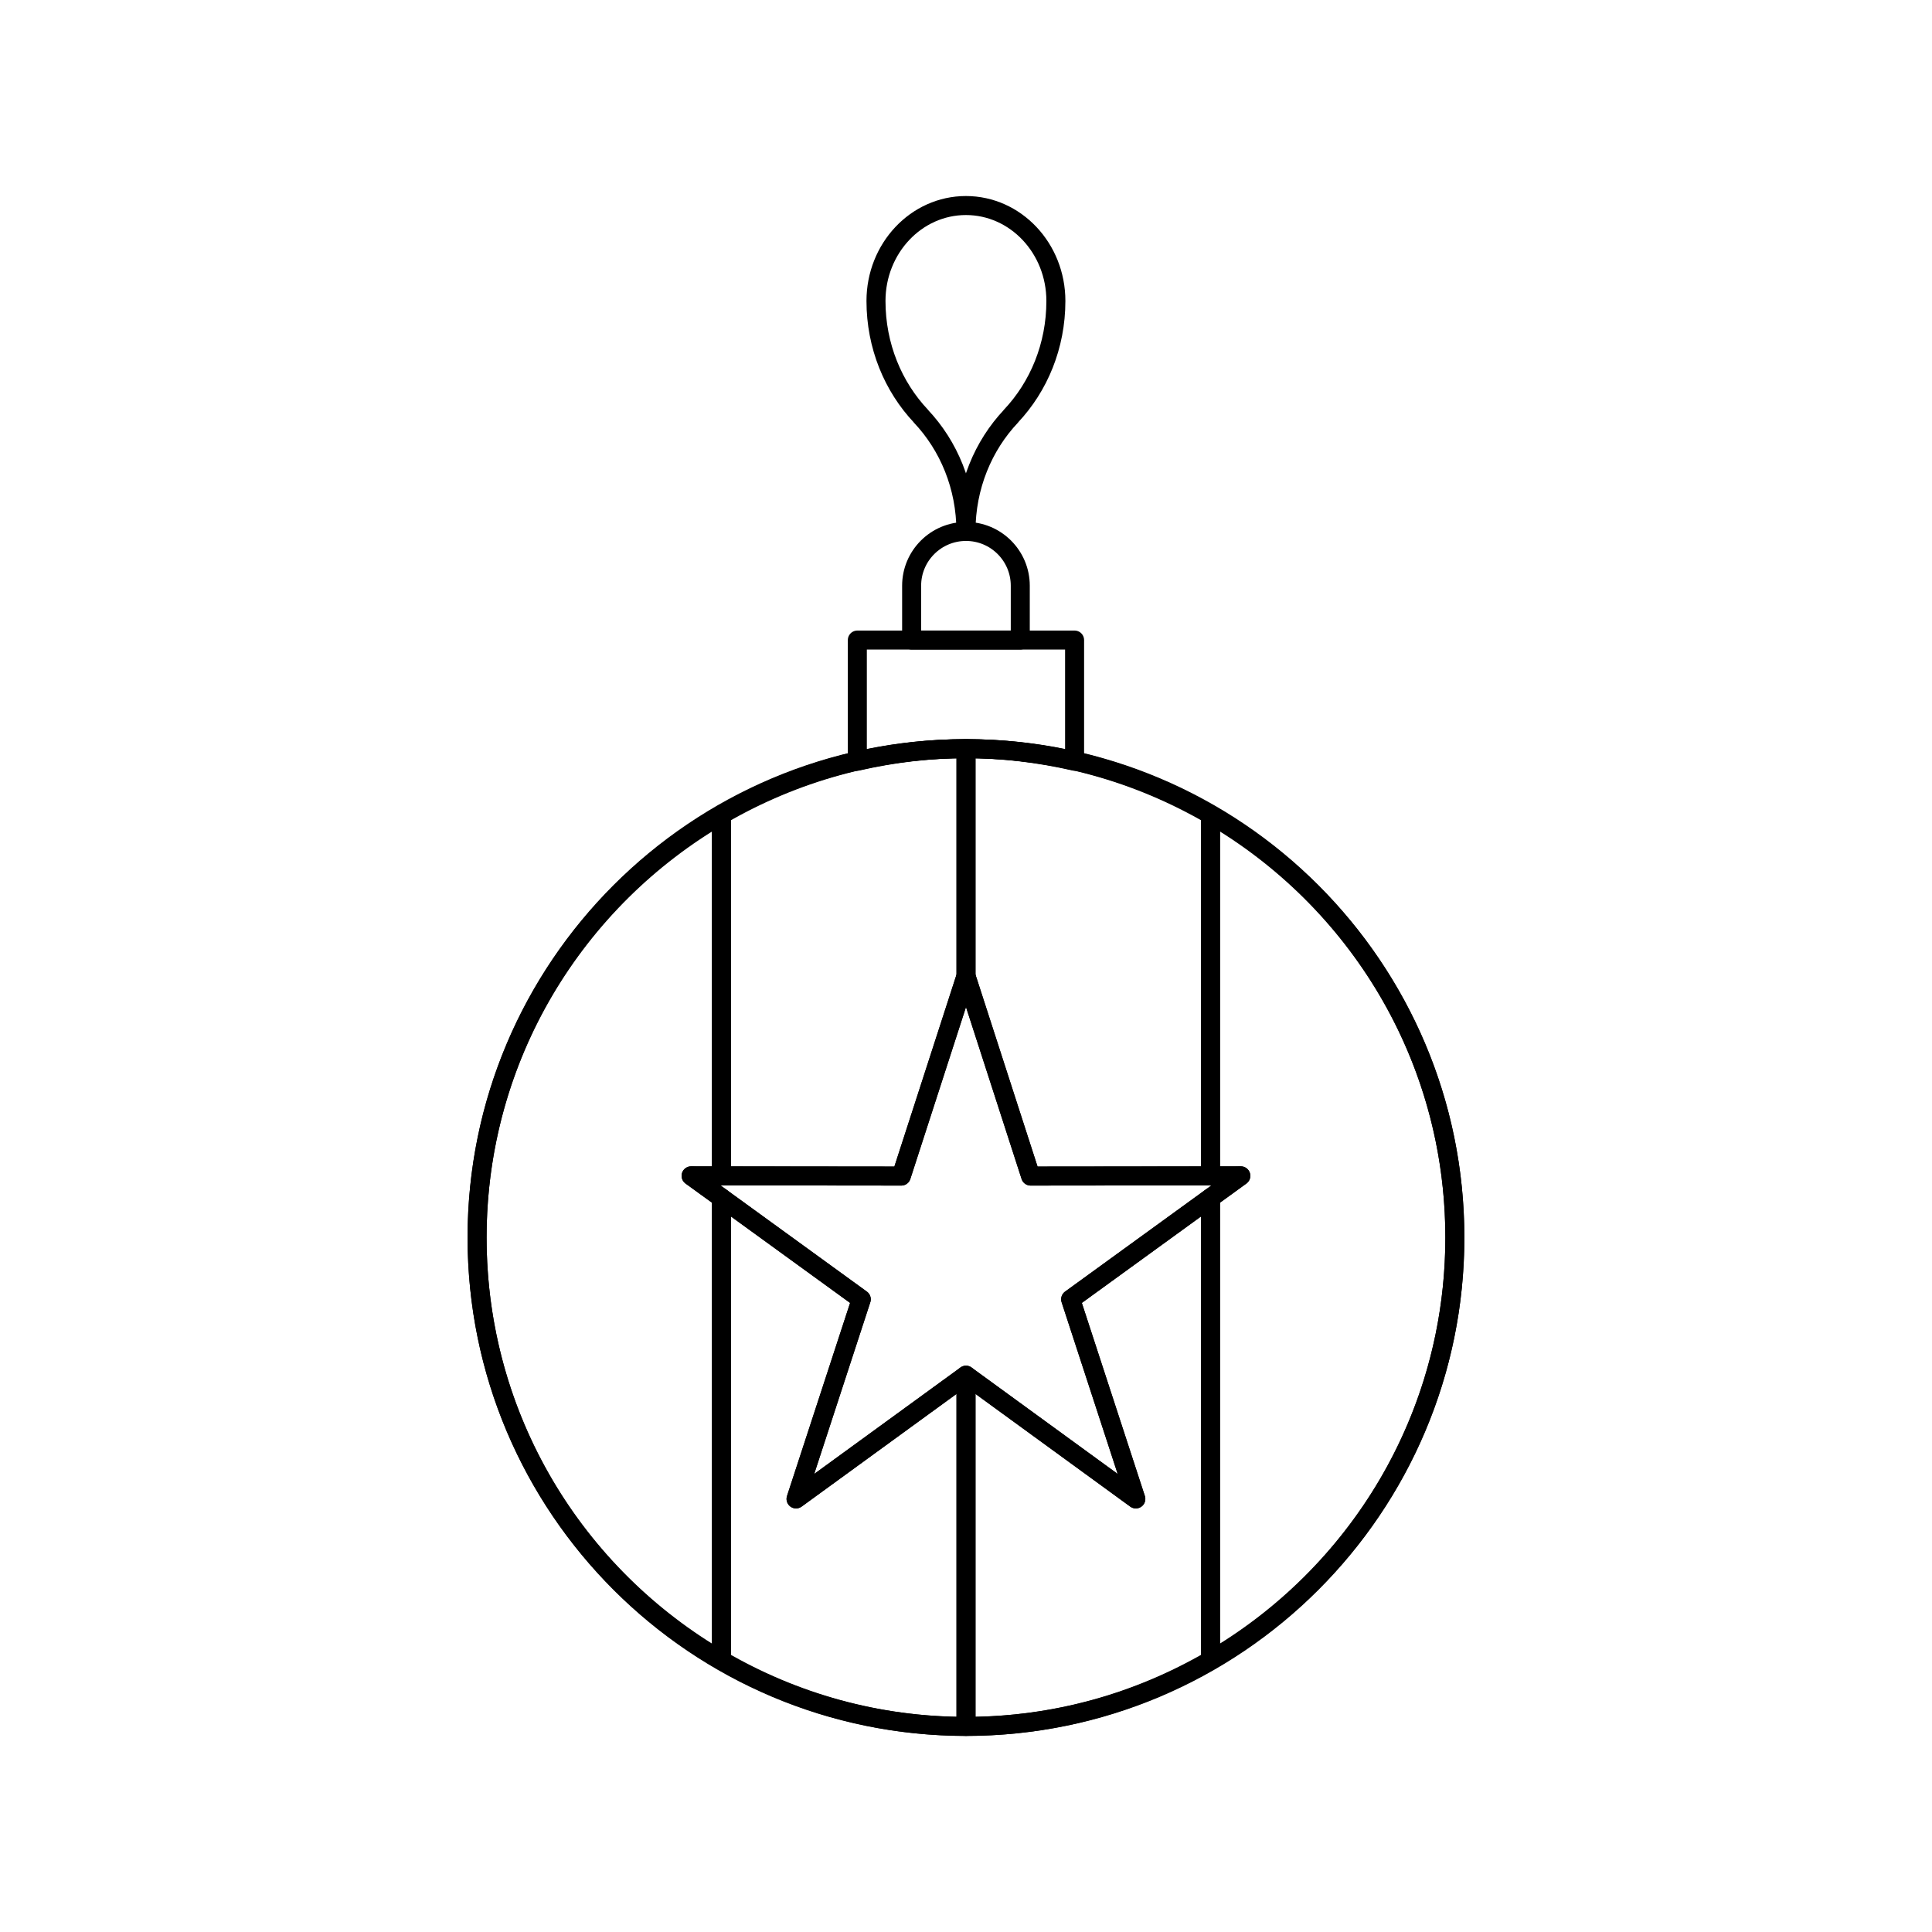 <?xml version="1.0" encoding="UTF-8"?>
<!-- The Best Svg Icon site in the world: iconSvg.co, Visit us! https://iconsvg.co -->
<svg width="800px" height="800px" version="1.1" viewBox="144 144 512 512" xmlns="http://www.w3.org/2000/svg">
 <g fill="none" stroke="#000000" stroke-linecap="round" stroke-linejoin="round" stroke-miterlimit="10">
  <path transform="matrix(5.038 0 0 5.038 148.09 148.09)" d="m75.717 64.285c0 14.203-11.514 25.717-25.717 25.717-14.204 0-25.717-11.514-25.717-25.717 0-14.204 11.514-25.717 25.717-25.717 14.203 0 25.717 11.514 25.717 25.717"/>
  <path transform="matrix(5.038 0 0 5.038 148.09 148.09)" d="m50.002 38.571c1.964 0 3.876 0.241 5.712 0.66v-6.374h-11.428v6.374c1.84-0.419 3.749-0.66 5.716-0.66z"/>
  <path transform="matrix(5.038 0 0 5.038 148.09 148.09)" d="m50.002 27.143c-1.578 0-2.86 1.278-2.86 2.856v2.858h5.715v-2.858c0-1.579-1.281-2.856-2.855-2.856z"/>
  <path transform="matrix(5.038 0 0 5.038 148.09 148.09)" d="m49.998 27.143c0-2.367-0.902-4.51-2.367-6.06l0.003-0.003c-1.464-1.55-2.367-3.693-2.367-6.06 0-2.771 2.119-5.02 4.73-5.02 2.615 0 4.733 2.248 4.733 5.02 0 2.367-0.902 4.51-2.366 6.06l0.003 0.003c-1.464 1.55-2.366 3.693-2.366 6.06z"/>
  <path transform="matrix(5.038 0 0 5.038 148.09 148.09)" d="m50.002 71.53-8.94 6.505 3.431-10.501-8.951-6.494 11.056 0.012 3.404-10.516 3.4 10.516 11.056-0.012-8.951 6.494 3.429 10.501z"/>
  <path transform="matrix(5.038 0 0 5.038 148.09 148.09)" d="m62.862 42.042v19.001l1.596-0.003-1.596 1.159v24.33c7.676-4.447 12.854-12.732 12.854-22.245 0.002-9.509-5.177-17.793-12.854-22.242z"/>
  <path transform="matrix(5.038 0 0 5.038 148.09 148.09)" d="m62.862 61.043v-19.001c-3.786-2.193-8.172-3.471-12.86-3.471v11.965l3.4 10.516z"/>
  <path transform="matrix(5.038 0 0 5.038 148.09 148.09)" d="m55.507 67.534 3.428 10.501-8.933-6.505v18.47c4.688 0 9.074-1.274 12.86-3.47v-24.332z"/>
  <path transform="matrix(5.038 0 0 5.038 148.09 148.09)" d="m46.598 61.052 3.404-10.516v-11.965c-4.692 0-9.075 1.278-12.861 3.471v19.001z"/>
  <path transform="matrix(5.038 0 0 5.038 148.09 148.09)" d="m44.493 67.534-7.352-5.335v24.331c3.786 2.196 8.169 3.47 12.861 3.47v-18.47l-8.94 6.505z"/>
  <path transform="matrix(5.038 0 0 5.038 148.09 148.09)" d="m35.542 61.04 1.599 0.003 7.75e-4 -19.001c-7.679 4.45-12.857 12.735-12.857 22.244 0 9.513 5.178 17.798 12.857 22.245v-24.333z"/>
 </g>
</svg>